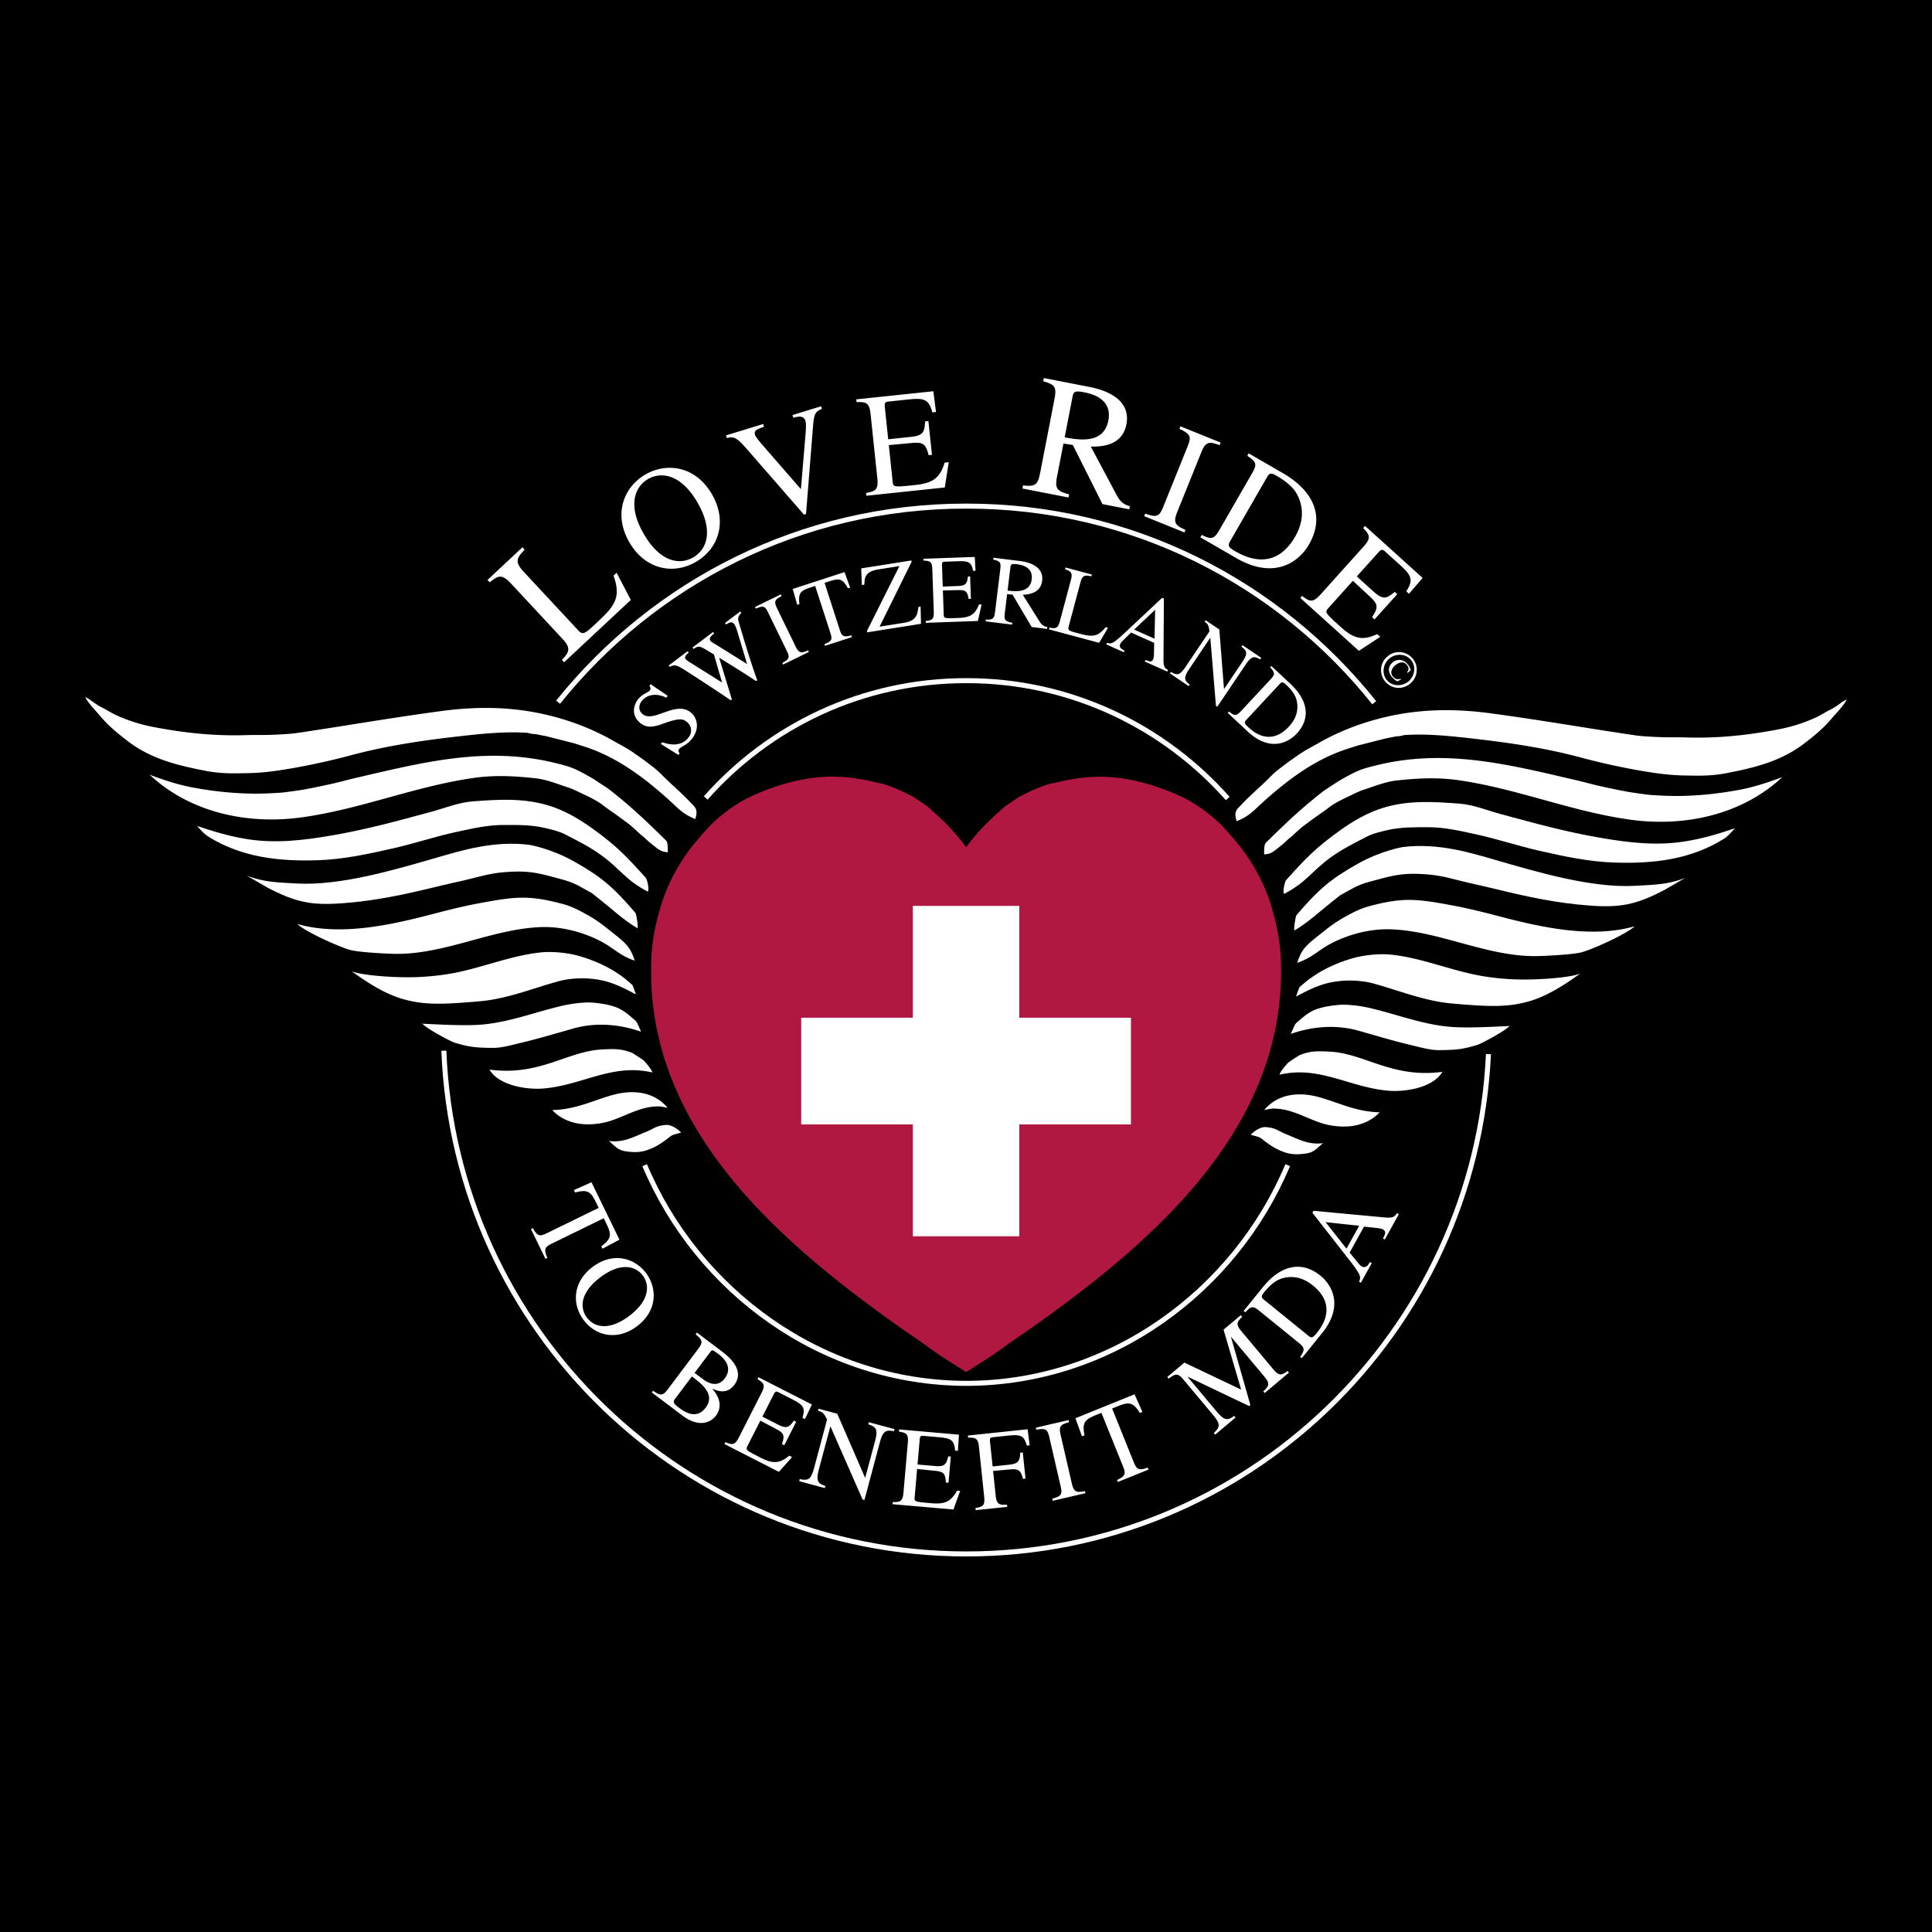 <svg xmlns="http://www.w3.org/2000/svg" width="2500" height="2500" viewBox="0 0 192.756 192.756"><path fill-rule="evenodd" clip-rule="evenodd" d="M0 0h192.756v192.756H0V0z"/><path d="M148.504 105.169c-1.293 27.765-24.123 49.865-52.082 49.868-28.127-.003-51.04-22.306-52.139-50.208M70.41 79.613c6.358-7.185 15.646-11.717 26.012-11.704 10.357-.013 19.673 4.548 26.07 11.76m-66.811-9.611c9.576-11.936 24.256-19.588 40.741-19.563 16.449-.025 31.136 7.633 40.685 19.619m-8.634 46.136c-5.279 12.558-17.648 21.741-32.05 21.769-14.451-.027-26.829-9.226-32.106-21.769" fill="none" stroke="#fff" stroke-width=".5" stroke-miterlimit="2.613"/><path d="M128.402 113.196c1.301.524 2.141 1.029 3.594.861-.615.504-.883.897-1.619 1.015-.764.12-1.426.149-2.176-.099-.734-.244-1.318-.605-1.848-.995-.732-.537-.424-.454-1.57-.762.838-.841 1.494-.768 1.494-.768 1.078.096 1.149.356 2.125.748zM131.434 109.419c1.984.512 3.75 1.5 6.211 1.556-.783.841-1.768 1.201-2.619 1.348-.959.165-2.236.046-3.232-.286-1.445-.48-2.781-1.289-4.271-1.411-.529-.044-.613-.044-1.396.125 1.369-1.627 3.42-1.815 5.307-1.332zM132.631 104.92c3.531.168 6.244 2.69 11.277 2.018-.951 1.626-3.801 2.026-5.412 1.882-3.916-.348-6.836-2.521-10.832-1.601.008-.246.725-1.062.834-1.173.102-.102 1.111-.759 1.211-.797 1.059-.407 1.736-.387 2.922-.329zM134.246 100.241c1.074.053 1.82.18 2.727.402 2.678.652 5.197 1.639 7.971 1.823 2.322.155 6.533-.204 5.617-.069-.363.448-2.785 1.735-3.15 1.847-1.518.459-2.105.508-3.836.527-.875.01-1.883-.286-2.594-.454-1.863-.438-3.617-.967-5.449-1.485-2.182-.618-4.553-.449-6.75.322.143-.299.393-.959.547-1.091 1.047-.9 1.467-1.292 2.754-1.586.54-.123 1.563-.267 2.163-.236zM135.076 95.572c1.18-.322 2.688-.441 3.762-.322 2.805.307 5.373 1.358 8.217 1.972 1.359.293 3.004.467 4.414.5 2.111.05 5.27-.189 6.195-.595-2.156 1.569-3.719 2.382-5.158 2.788-2.119.596-3.947.526-7.615.207-2.709-.235-5.133-1.238-7.795-1.98-1.324-.37-2.861-.398-4.176-.155-1.324.243-2.406.801-3.607 1.439.111-.393.334-.925.334-.925s.393-.365 1.008-.842c0 0 .588-.42 1.082-.706a14.503 14.503 0 0 1 3.339-1.381z" fill-rule="evenodd" clip-rule="evenodd" fill="#fff"/><path d="M136.5 90.442c3.438-.939 4.836-.77 8.309-.126 1.633.304 3.014.645 4.584 1.057 4.25 1.116 9.326 2.285 13.695 1.045-.895.841-4.475 2.41-5.383 2.615-.996.223-3.676.355-4.525.359-4.926.023-9.627-2.53-14.477-2.675-1.938-.06-3.994.456-5.752 1.337-1.408.706-1.969 1.478-3.527 2.008.504-1.569.951-1.794 3.096-3.492a13.3 13.3 0 0 1 1.51-1.007c.874-.49 1.665-.902 2.47-1.121z" fill-rule="evenodd" clip-rule="evenodd" fill="#fff"/><path d="M135.498 86.159c2.312-1.295 4.443-1.647 4.443-1.647 3.574-.447 6.848.591 9.254 1.285 4.105 1.184 9.594 2.832 13.967 2.579 1.826-.105 3.225-.105 4.973-.788l-2.055 1.193c-2.881 1.507-4.447 1.788-7.467 1.568-3.318-.239-6.307-.892-9.562-1.69-.699-.172-1.676-.389-2.477-.57-1.326-.3-2.557-.716-4.088-.844-2.207-.185-3.221.016-4.979.493-1.115.304-1.732.418-2.832 1.047-.666.381-.945.521-.945.521l-.777.615c-1.4 1.109-2.326 2.02-3.787 2.902-.133.08.068-1.385.188-1.525 2.251-2.636 3.482-3.645 6.144-5.139z" fill-rule="evenodd" clip-rule="evenodd" fill="#fff"/><path d="M138.178 80.541c2.521-.722 4.936-.543 7.4-.365 1.406.102 2.846.691 4.131 1.041 3.377.913 6.57 1.795 10.025 2.382 2.738.467 5.479.802 8.316.358 1.732-.27 3.312-.732 5.047-1.322-.531.59-.758.836-1.145 1.076-3.338 2.081-7.084 2.47-10.877 2.347-2.574-.084-5.016-.613-7.584-1.199-2.176-.496-4.1-1.158-6.297-1.635-1.598-.346-3.104-.691-4.686-.692-1.342-.001-2.705-.022-4.021.275-.732.166-1.531.351-2.193.7-1.277.672-2.342 1.176-3.551 2.053-1.881 1.364-2.369 2.431-4.568 3.593-.266.141-.029-1.159.145-1.351 1.984-2.199 2.895-3.157 5.268-4.877 1.289-.934 2.853-1.888 4.59-2.384z" fill-rule="evenodd" clip-rule="evenodd" fill="#fff"/><path d="M137.342 76.35c6.977-1.715 13.332-.033 20.129 1.541.273.063 1.588.405 1.826.46 1.943.444 3.232.668 3.232.668s1.773.281 2.361.309c1.984.125 3.188.112 4.904-.021a36.04 36.04 0 0 0 3.789-.516c1.463-.271 2.895-.761 4.238-1.257-4.014 3.746-9.717 5.003-15.176 4.244-5.967-.83-11.266-3.108-17.234-3.951-2.037-.286-4.014-.178-6.027.036-1.141.123-2.227.571-3.326.928-.551.179-1.041.453-1.547.686-.67.307-1.418.687-1.973 1.122-.562.441-.709.496-1.549 1.112 0 0-.307.223-1.062.785-.643.56-.783.701-.783.701l-.307.281-.289.228c-.047.072 0 0 0 0s-.531.5-.604.548l-.369.298c-.555.445-.801.659-1.451.691 0-.373-.016-.981.176-1.167 2.031-1.987 3.486-3.401 5.791-5.189l1.555-1.015c1.79-1.011 2.069-1.122 3.696-1.522z" fill-rule="evenodd" clip-rule="evenodd" fill="#fff"/><path d="M137.566 71.703c3.744-.982 7.396-1.041 11.152-.536 5.029.677 9.643 1.49 14.369 2.19-.615-.111.055.056 1.412.132 2.334.131 2.109.036 3.754.088 3.027.098 6.043-.208 9.117-.796a16.197 16.197 0 0 0 3.139-.914c.754-.306.947-.416 1.604-.795.406-.239.658-.322.965-.533 0 0 .42-.266.727-.518l.447-.252-.139.281c-.561.783-.924 1.104-1.408 1.682-.797.949-1.701 1.681-2.684 2.437-2.324 1.781-4.941 2.422-7.771 2.969-1.613.312-2.9.255-4.285.23-1.562-.029-3.033-.254-4.619-.535a67.106 67.106 0 0 1-5.676-1.27c-3.555-.943-7.059-1.461-10.699-1.873-2.01-.229-4.174-.463-6.221-.384-1.316.051-.254.051-1.412.163-.234.022-.754.155-1.018.187l-2.848.723-1.014.325c-3.203 1.025-5.887 3.021-8.395 5.274-1 .9-1.377 1.42-2.68 1.955-.316-.995.018-1.169.482-1.662.971-1.028 1.768-1.666 2.693-2.59.682-.681.682-.681 2.016-1.684.021-.017 1.096-.772 1.146-.805.764-.491 1.129-.655 1.705-.987 1.911-1.102 3.913-1.916 6.141-2.502zM64.339 112.979c-1.301.522-2.141 1.026-3.593.858.613.505.882.898 1.619 1.017.762.12 1.426.149 2.175-.099.735-.243 1.32-.605 1.849-.996.731-.536.424-.453 1.571-.76-.84-.842-1.495-.768-1.495-.768-1.079.094-1.149.353-2.126.748zM61.31 109.2c-1.986.51-3.751 1.496-6.212 1.552.782.842 1.768 1.202 2.618 1.35.96.166 2.235.046 3.233-.286 1.446-.479 2.782-1.288 4.272-1.409.528-.043.612-.043 1.396.126-1.369-1.627-3.419-1.817-5.307-1.333zM60.113 104.7c-3.53.165-6.243 2.688-11.276 2.014.95 1.625 3.8 2.026 5.412 1.883 3.915-.346 6.834-2.52 10.832-1.598-.009-.245-.726-1.061-.835-1.172-.102-.102-1.11-.76-1.21-.797-1.06-.408-1.737-.386-2.923-.33zM58.5 100.019a13.446 13.446 0 0 0-2.728.402c-2.678.651-5.197 1.637-7.97 1.821-2.323.153-6.533-.206-5.618-.072.363.449 2.786 1.737 3.15 1.849 1.519.461 2.104.509 3.836.529.873.01 1.882-.287 2.594-.454 1.861-.438 3.616-.965 5.448-1.483 2.183-.616 4.553-.448 6.75.324-.145-.298-.393-.958-.545-1.09-1.048-.9-1.467-1.294-2.754-1.588-.54-.124-1.563-.268-2.163-.238zM57.672 95.352c-1.18-.323-2.688-.443-3.763-.325-2.805.308-5.372 1.357-8.217 1.97-1.36.292-3.004.465-4.414.499-2.113.049-5.271-.191-6.194-.598 2.155 1.571 3.717 2.385 5.156 2.79 2.121.598 3.947.528 7.617.21 2.707-.234 5.13-1.235 7.794-1.978 1.325-.369 2.862-.397 4.175-.154 1.325.245 2.406.802 3.608 1.44-.112-.392-.335-.926-.335-.926s-.392-.363-1.006-.841c0 0-.588-.42-1.082-.707a14.53 14.53 0 0 0-3.339-1.38z" fill-rule="evenodd" clip-rule="evenodd" fill="#fff"/><path d="M56.249 90.22c-3.436-.94-4.834-.771-8.308-.128-1.635.303-3.013.643-4.585 1.055-4.25 1.115-9.327 2.282-13.694 1.042.894.841 4.473 2.412 5.38 2.615.998.225 3.677.359 4.526.363 4.927.024 9.627-2.527 14.478-2.671 1.938-.058 3.994.458 5.75 1.34 1.41.707 1.968 1.48 3.528 2.008-.503-1.569-.95-1.792-3.095-3.492a13.47 13.47 0 0 0-1.509-1.007c-.875-.494-1.667-.906-2.471-1.125z" fill-rule="evenodd" clip-rule="evenodd" fill="#fff"/><path d="M57.252 85.938c-2.312-1.298-4.441-1.649-4.441-1.649-3.576-.448-6.849.589-9.255 1.282-4.107 1.182-9.596 2.829-13.968 2.574-1.827-.107-3.226-.107-4.972-.788l2.052 1.192c2.882 1.507 4.447 1.787 7.467 1.571 3.318-.238 6.307-.891 9.563-1.688.701-.172 1.678-.389 2.479-.569 1.326-.3 2.554-.715 4.087-.842 2.208-.185 3.22.016 4.979.495 1.115.304 1.733.42 2.83 1.048.667.381.947.521.947.521l.775.615c1.401 1.109 2.327 2.021 3.788 2.904.132.08-.071-1.386-.189-1.526-2.249-2.637-3.478-3.646-6.142-5.14z" fill-rule="evenodd" clip-rule="evenodd" fill="#fff"/><path d="M54.574 80.319c-2.519-.724-4.933-.545-7.398-.368-1.408.1-2.847.69-4.133 1.037-3.376.914-6.569 1.794-10.025 2.381-2.738.464-5.479.8-8.318.356-1.732-.271-3.311-.736-5.044-1.324.531.588.756.834 1.142 1.075 3.338 2.082 7.084 2.472 10.878 2.351 2.573-.083 5.015-.611 7.583-1.197 2.178-.496 4.102-1.157 6.299-1.633 1.597-.346 3.103-.69 4.685-.69 1.341-.002 2.705-.021 4.02.276.733.166 1.533.351 2.194.699 1.279.672 2.341 1.178 3.549 2.055 1.882 1.364 2.369 2.432 4.568 3.594.267.14.029-1.16-.144-1.351-1.984-2.199-2.893-3.159-5.266-4.878-1.289-.932-2.854-1.886-4.59-2.383z" fill-rule="evenodd" clip-rule="evenodd" fill="#fff"/><path d="M55.413 76.127c-6.977-1.718-13.333-.038-20.131 1.535-.272.063-1.586.404-1.825.459-1.946.444-3.231.668-3.231.668s-1.775.279-2.362.307c-1.985.126-3.188.111-4.906-.023a35.9 35.9 0 0 1-3.788-.516c-1.461-.273-2.893-.762-4.237-1.258 4.011 3.748 9.714 5.006 15.174 4.248 5.967-.826 11.267-3.103 17.236-3.944 2.037-.287 4.013-.177 6.025.039 1.142.122 2.229.571 3.328.929.548.178 1.04.453 1.545.685.67.308 1.419.687 1.974 1.123.562.441.71.496 1.548 1.112 0 0 .308.225 1.062.786.643.561.782.701.782.701l.308.281.288.229c.045.071 0 0 0 0s.529.5.602.549l.37.297c.555.446.802.66 1.451.692 0-.373.015-.983-.174-1.168-2.033-1.987-3.487-3.402-5.789-5.189l-1.556-1.016c-1.788-1.013-2.068-1.124-3.694-1.526z" fill-rule="evenodd" clip-rule="evenodd" fill="#fff"/><path d="M55.189 71.481c-3.743-.984-7.396-1.042-11.151-.54-5.031.675-9.645 1.487-14.37 2.186.615-.112-.056.057-1.413.131-2.334.13-2.111.036-3.755.088-3.026.095-6.042-.209-9.115-.799a16.236 16.236 0 0 1-3.14-.914c-.754-.308-.946-.419-1.604-.796-.405-.239-.657-.323-.964-.534 0 0-.42-.266-.728-.519l-.447-.252.14.281c.558.785.921 1.103 1.406 1.683.796.949 1.702 1.681 2.684 2.436 2.322 1.782 4.941 2.424 7.771 2.972 1.613.312 2.899.257 4.284.231 1.562-.028 3.033-.253 4.621-.532a67.558 67.558 0 0 0 5.675-1.269c3.556-.942 7.059-1.458 10.7-1.87 2.009-.226 4.174-.461 6.221-.381 1.315.053.253.053 1.412.165.233.023.755.155 1.017.187l2.849.724 1.014.325c3.203 1.027 5.884 3.024 8.392 5.279 1.001.899 1.376 1.42 2.678 1.956.317-.996-.016-1.171-.481-1.664-.972-1.028-1.767-1.666-2.692-2.589-.683-.682-.683-.682-2.016-1.685a256.25 256.25 0 0 0-1.145-.806c-.765-.491-1.13-.653-1.706-.986-1.907-1.105-3.909-1.921-6.137-2.508zM52.346 54.838c-.794.836-1.022 1.21-.111 2.191l5.461 5.869c.462.496.695.301 1.723-.659 1.854-1.734 2.6-2.523 1.793-4.807l.308-.288 1.416 2.712-6.655 6.219-.219-.237c.745-.789.926-1.166.036-2.122l-5.125-5.509c-.913-.98-1.278-.777-2.116-.111l-.219-.235 3.488-3.26.22.237zM62.791 54.102c-1.677-2.909-.465-5.566 1.603-6.763 2.068-1.196 4.969-.918 6.646 1.991 1.552 2.693.666 5.416-1.617 6.735-2.283 1.322-5.08.731-6.632-1.963zm6.804-3.954c-1.663-2.884-3.652-3.098-4.939-2.354-1.288.745-2.096 2.579-.435 5.462 1.604 2.783 3.539 3.165 4.938 2.355 1.401-.81 2.038-2.679.436-5.463zM82.003 40.802c-.655.246-.79.501-.884 1.691l-.701 8.783-.209.064-5.766-6.62c-.959-1.096-1.261-1.187-1.924-1.015l-.082-.265 3.705-1.135.082.266c-.768.281-1.023.389-.888.837.064.208.49.705 1.027 1.32l3.544 4.077.483-5.753c.001-.092.06-.752-.029-1.046-.175-.572-.675-.465-1.213-.33l-.082-.266 2.855-.875.082.267zM94.262 48.636l-7.822.824-.029-.277c.92-.155 1.241-.321 1.123-1.439l-.677-6.449c-.12-1.148-.477-1.199-1.396-1.175l-.03-.276 7.691-.81.262 2.072-.361.039c-.354-1.27-.754-1.463-2.362-1.294l-1.957.206c-.304.032-.478.05-.425.544l.337 3.225 2.231-.235c1.289-.135 1.397-.499 1.449-1.547l.332-.035.354 3.369-.332.035c-.297-1.144-.535-1.323-1.738-1.211l-2.234.206.378 3.602c.062.595.064.609 2.222.382 1.812-.19 2.49-.702 2.973-2.237l.406-.043-.395 2.524zM112.668 50.816l-2.674-.52-2.955-5.897-.938-.148-.637 3.28c-.215 1.116-.109 1.464 1.203 1.79l-.061.315-4.598-.896.061-.315c1.361.178 1.494-.159 1.738-1.407l1.398-7.209c.238-1.232.018-1.431-1.121-1.774l.061-.315 4.582.892c1.479.287 4.15 1.171 3.652 3.736-.432 2.23-2.668 2.21-3.549 2.211l2.604 4.879c.277.521.619.897 1.293 1.063l-.059.315zm-6.445-7.182c1.396.255 3.893.707 4.355-1.674.43-2.214-1.736-2.688-2.416-2.819-.881-.173-1.053-.084-1.146.398l-.793 4.095zM114.262 51.24c1.158.438 1.414.273 1.801-.688l2.424-6.013c.404-1.003.281-1.242-.818-1.75l.105-.257 4.01 1.623-.104.258c-1.002-.358-1.377-.401-1.814.683l-2.424 6.013c-.428 1.056-.158 1.323.83 1.754l-.104.258-4.01-1.624.104-.257zM119.898 53.367c.988.504 1.254.389 1.766-.496l3.236-5.616c.539-.936.473-1.143-.455-1.781l.139-.241 3.406 1.971c3.027 1.752 4.238 4.291 2.605 7.124-.969 1.682-3.395 3.584-7.254 1.352l-3.582-2.072.139-.241zm2.827.641c-.248.43-.148.605.457.956.809.468 3.91 2.262 6.033-1.419.609-1.062.898-2.262.48-3.549-.291-.895-.801-1.645-2.391-2.563-.594-.344-.732-.104-.879.149l-3.7 6.426zM135.576 64.932l-5.844-5.273.186-.206c.73.582 1.068.709 1.818-.127l4.33-4.82c.771-.858.568-1.158-.062-1.827l.184-.207 5.748 5.187-1.361 1.582-.271-.245c.705-1.112.58-1.54-.621-2.623l-1.461-1.32c-.227-.205-.357-.322-.688.046l-2.166 2.411 1.666 1.504c.963.869 1.305.706 2.117.043l.248.225-2.262 2.518-.25-.224c.65-.987.625-1.284-.264-2.105l-1.646-1.525-2.418 2.691c-.4.445-.41.456 1.201 1.91 1.354 1.222 2.188 1.384 3.648.718l.303.272-2.135 1.395zM140.699 68.203c-.756.636-1.857.556-2.492-.202a1.769 1.769 0 0 1 .221-2.511 1.768 1.768 0 0 1 2.514.212c.634.757.515 1.866-.243 2.501zm-2.09-2.495c-.633.534-.773 1.511-.236 2.153.525.627 1.51.658 2.145.125.641-.539.789-1.508.258-2.144-.544-.646-1.528-.67-2.167-.134zm1.18 2.078l-.33.169c-.043.037-.09.007-.162-.04a1.811 1.811 0 0 1-.416-.36c-.381-.456-.473-1.023.088-1.492.328-.277.98-.385 1.484.218.17.202.213.334.268.47.033.074.021.125-.01.151l-.277.233-.057-.067c.154-.156.246-.424-.014-.733-.309-.369-.736-.301-1.125.019-.418.346-.584.769-.244 1.174.219.262.492.268.742.194l.053.064zM66.622 69.426l-.155.185c-.711-.384-1.772-.47-2.422.307-.31.369-.396.939.062 1.324 1.107.932 3.324-1.413 4.837-.141.627.527.915 1.626.03 2.684-.471.562-1.026.713-1.211.935-.129.155-.066.334.052.435l-.136.162-1.751-1.094.142-.169c.466.151 1.742.58 2.577-.417.495-.591.322-1.241-.076-1.577-.421-.354-.771-.446-2.316.106-.96.352-1.682.552-2.414-.063-.84-.707-.691-1.729-.134-2.393.372-.444.958-.632 1.113-.817.173-.207.033-.387-.035-.469l.13-.156 1.707 1.158zM73.962 61.154c-.331.346-.373.548-.254.931.549 1.834 1.174 3.949 1.84 5.781l-.116.087c-.873-.599-2.721-1.742-3.684-2.333l1.269 4.157-.116.088c-1.279-.885-3.727-2.471-4.599-3.021-.727-.455-1.003-.596-1.47-.305l-.111-.146 1.886-1.424.109.147c-.333.277-.454.44-.303.641.081.107.227.203.34.275l3.29 2.063-.813-2.796-.73-.441c-.735-.45-.886-.408-1.3-.108l-.109-.146 2.054-1.551.111.146c-.239.18-.581.464-.373.741.099.131.319.231.661.445l2.993 1.863-1.004-3.341c-.06-.208-.172-.487-.295-.648-.226-.301-.518-.128-.796.045l-.111-.146 1.524-1.149.107.145zM78.047 66.141c.727-.377.759-.575.458-1.191l-1.876-3.855c-.312-.643-.484-.688-1.219-.371l-.082-.165 2.571-1.257.08.164c-.619.336-.806.503-.468 1.197l1.877 3.855c.33.677.579.662 1.229.366l.08.166-2.571 1.255-.079-.164zM84.99 63.565l-2.676.871-.056-.175c.822-.308.781-.529.561-1.208l-1.489-4.594-.495.162c-1.007.327-1.198.583-1.075 1.649l-.22.071-.451-1.58 5.167-1.682.56 1.543-.219.072c-.521-.948-.83-1.029-1.838-.702l-.494.16 1.522 4.696c.202.624.368.764 1.147.54l.056.177zM91.849 60.523l.038 1.715-5.366.852-.022-.144 3.238-6.469-2.102.333c-1.361.215-1.375.864-1.398 1.522l-.247.039-.067-1.662 5.004-.793.022.144-3.192 6.462 2.446-.388c1.247-.198 1.329-.848 1.428-1.577l.218-.034zM97.561 61.957l-5.198.182-.007-.185c.614-.06.833-.153.808-.897l-.149-4.287c-.027-.762-.26-.813-.867-.839l-.007-.184 5.112-.179.076 1.38-.24.008c-.174-.853-.431-.999-1.499-.961l-1.3.045c-.203.007-.317.011-.307.338l.075 2.143 1.482-.052c.857-.03.944-.265 1.028-.953l.221-.009.078 2.24-.222.008c-.142-.769-.291-.898-1.09-.88l-1.483.032.083 2.395c.014.396.014.405 1.448.354 1.203-.042 1.674-.35 2.063-1.338l.271-.01-.376 1.649zM104.471 62.748l-1.539-.19-1.912-3.233-.539-.047-.23 1.889c-.078.642-.006.836.754.968l-.021.183-2.648-.326.023-.182c.779.047.842-.149.932-.869l.508-4.152c.086-.708-.045-.812-.707-.962l.023-.182 2.637.325c.852.104 2.404.5 2.223 1.976-.156 1.285-1.428 1.362-1.928 1.399l1.672 2.667c.18.285.387.485.777.552l-.025.184zm-3.946-3.824c.803.09 2.24.246 2.408-1.125.156-1.275-1.092-1.458-1.484-1.505-.506-.063-.602-.007-.635.271l-.289 2.359zM108.887 57.499c-.643-.133-.893-.128-1.09.608l-1.18 4.412c-.1.373.064.428.838.635 1.395.375 2.002.498 2.857-.583l.232.063-.881 1.502-5.006-1.344.049-.176c.605.121.842.096 1.035-.623l1.107-4.142c.195-.737-.014-.854-.586-1.056l.047-.178 2.625.704-.047.178zM116.459 67.005l-2.242-1.001.074-.167c.324.146.619.266.764-.06.062-.142.078-.484.08-.631l.016-1.008-2.305-1.028-.863.852a1.13 1.13 0 0 0-.221.304c-.164.372.25.556.434.638l-.074.168-1.742-.778.076-.167c.143.054.301.103.533.007.301-.131.859-.654 1.199-.967l3.754-3.518.178.079-.037 5.989c-.004.771.076.923.451 1.122l-.075.166zm-1.271-3.285l.059-2.881-2.092 1.975 2.033.906zM125.734 65.784c-.541-.283-.818-.425-1.447.512l-2.836 4.211-.137-.091-.559-6.762-.016-.011-2.102 3.123c-.557.825-.508 1.115.059 1.532l-.102.153-1.877-1.269.104-.151c.633.37.881.364 1.463-.501l2.379-3.531c-.059-.622-.16-.749-.479-.964l.102-.152 1.367.922.463 5.919.016.011 1.801-2.674c.621-.921.441-1.137-.076-1.544l.104-.151 1.875 1.268-.102.15zM122.617 70.989c.562.472.752.438 1.211-.056l2.918-3.136c.488-.523.477-.666-.027-1.216l.125-.134 1.902 1.777c1.689 1.579 2.094 3.396.619 4.978-.873.94-2.719 1.805-4.873-.209l-2-1.869.125-.135zm1.725.835c-.223.241-.184.369.154.685.451.421 2.182 2.041 4.096-.016.553-.594.916-1.323.838-2.215-.057-.619-.271-1.179-1.16-2.008-.332-.309-.455-.175-.588-.033l-3.34 3.587zM54.42 125.595l-1.445-2.969.192-.093c.491.903.739.82 1.491.454l5.072-2.479-.268-.55c-.543-1.118-.87-1.298-2.084-.981l-.119-.243 1.753-.782 2.791 5.732-1.694.903-.119-.243c1.011-.76 1.055-1.133.511-2.25l-.267-.55-5.184 2.533c-.689.337-.823.554-.438 1.422l-.192.096zM59.112 126.411c2.074-1.565 4.227-.882 5.341.6 1.112 1.48 1.175 3.742-.898 5.307-1.919 1.449-4.091 1.022-5.321-.611-1.23-1.636-1.041-3.846.878-5.296zm3.678 4.87c2.055-1.552 2.031-3.104 1.338-4.026-.694-.921-2.178-1.371-4.231.18-1.983 1.497-2.093 3.024-1.339 4.025.753 1.003 2.249 1.318 4.232-.179zM69.53 132.948l2.523 1.905c.784.593 2.266 1.909 1.213 3.31-.754 1.001-1.696.602-2.177.396l-.014.018c.662.754 1.057 1.732.343 2.681-.258.342-1.375 1.453-3.376-.058l-3.01-2.273.129-.171c.77.554.994.481 1.476-.16l3.015-4.009c.503-.668.458-.873-.253-1.467l.131-.172zm-2.184 6.621c-.251.334-.116.493.407.888.595.449 1.747 1.191 2.657-.021.556-.739.339-1.371-.02-1.869-.239-.322-.494-.585-1.358-1.237l-1.686 2.239zm1.95-2.591l.864.637c.252.191 1.338.983 2.146-.092.807-1.075 0-1.953-.641-2.438-.189-.142-.321-.229-.412-.297-.181-.137-.293-.023-.396.112l-1.561 2.078zM77.709 146.847l-5.429-2.773.097-.19c.665.287.942.315 1.335-.46l2.275-4.475c.404-.796.195-.979-.414-1.353l.097-.192 5.339 2.726-.702 1.456-.25-.128c.304-.974.125-1.268-.992-1.839l-1.357-.692c-.21-.108-.332-.17-.506.174l-1.138 2.237 1.55.79c.895.457 1.118.266 1.593-.394l.231.119-1.189 2.337-.231-.117c.288-.868.209-1.086-.619-1.522l-1.539-.811-1.271 2.499c-.21.413-.215.423 1.284 1.188 1.257.642 1.914.596 2.873-.195l.281.145-1.318 1.47zM89.191 142.79c-.708-.108-1.068-.158-1.41 1.119l-1.535 5.745-.186-.05-3.196-7.272-.021-.006-1.14 4.26c-.3 1.124-.136 1.427.651 1.673l-.056.207-2.561-.688.055-.207c.843.167 1.115.065 1.432-1.115l1.288-4.815c-.301-.666-.46-.768-.897-.886l.055-.207 1.864.5 2.771 6.375.022.006.976-3.648c.335-1.255.053-1.425-.672-1.679l.054-.207 2.562.687-.056.208zM95.124 150.605l-6.071-.531.018-.214c.724.018.992-.062 1.067-.93l.437-5.002c.078-.889-.187-.979-.89-1.099l.019-.214 5.97.522-.106 1.614-.28-.024c-.082-1.018-.358-1.224-1.606-1.333l-1.518-.132c-.236-.021-.371-.034-.404.351l-.219 2.5 1.73.152c1.001.087 1.137-.174 1.331-.963l.259.022-.229 2.614-.259-.022c-.056-.913-.211-1.086-1.144-1.18l-1.728-.174-.244 2.795c-.042.461-.042.474 1.633.618 1.405.124 1.996-.165 2.592-1.259l.314.028-.672 1.861zM102.059 147.548c-.223-.933-.504-1.017-1.348-.939l-1.629.148.258 2.464c.088.843.328.954 1.127.904l.021.214-3.143.33-.021-.214c.838-.134.955-.315.857-1.237l-.51-4.87c-.094-.888-.371-.928-1.083-.909l-.023-.214 5.959-.627.203 1.604-.281.029c-.273-.982-.584-1.133-1.828-1.002l-1.527.161c-.281.03-.355.083-.318.421l.262 2.496 1.627-.171c.92-.098 1.098-.344 1.123-1.198l.258-.027.273 2.609-.257.028zM104.979 149.523c.932-.238 1.02-.456.84-1.238l-1.127-4.892c-.188-.816-.373-.912-1.297-.745l-.047-.21 3.266-.756.049.211c-.795.218-1.053.359-.85 1.24l1.127 4.892c.199.86.486.909 1.307.744l.047.208-3.264.756-.051-.21zM114.582 146.621l-3.055 1.236-.082-.199c.936-.428.871-.681.557-1.458l-2.113-5.241-.564.228c-1.152.467-1.354.78-1.123 2.017l-.252.102-.654-1.808 5.9-2.389.781 1.756-.25.103c-.686-1.064-1.055-1.135-2.205-.669l-.566.229 2.162 5.357c.287.715.492.862 1.385.538l.079.198zM123.934 131.379c-.508.501-.672.728-.1 1.411l3.221 3.846c.559.667.824.577 1.406.146l.137.165-2.42 2.036-.139-.166c.645-.6.648-.826.053-1.536l-3.256-3.89-.016.017 1.93 6.773-.119.103-6.115-2.92-.018.015 2.895 3.456c.748.893 1.09.93 1.742.426l.137.164-2.031 1.709-.137-.164c.621-.597.693-.879-.09-1.814l-2.945-3.517c-.566-.677-.805-.593-1.473-.09l-.139-.164 1.711-1.438 5.66 2.693-1.754-5.979 1.721-1.447.139.165zM129.719 135.368c.504-.696.449-.916-.164-1.413l-3.895-3.159c-.65-.527-.814-.502-1.414.132l-.166-.135 1.916-2.373c1.705-2.108 3.791-2.73 5.754-1.137 1.166.946 2.324 3.035.152 5.726l-2.018 2.494-.165-.135zm.83-2.09c.299.242.445.188.787-.235.455-.562 2.201-2.724-.35-4.794-.736-.598-1.619-.963-2.652-.799-.717.116-1.352.416-2.246 1.523-.336.413-.168.548.008.691l4.453 3.614zM139.559 121.142l-1.395 2.522-.189-.104c.203-.366.375-.698.008-.9-.156-.088-.555-.14-.725-.157l-1.172-.122-1.434 2.592.904 1.096c.1.122.223.229.33.288.414.231.672-.233.787-.441l.188.104-1.084 1.958-.188-.104c.078-.164.152-.343.062-.625-.121-.365-.672-1.072-1.002-1.501L130.94 121l.109-.198 6.969.651c.896.083 1.08.005 1.352-.413l.189.102zm-3.955 1.153l-3.348-.361 2.084 2.646 1.264-2.285z" fill-rule="evenodd" clip-rule="evenodd" fill="#fff"/><path d="M96.391 84.517l-.51-.665c-1.259-1.519-1.901-2.103-3.338-3.384l-1.398-.954s-1.174-.616-1.995-.933c-1.169-.449-.801-.301-2.079-.598-1.712-.397-3.475-.602-5.3-.445-2.223.191-4.412.849-6.458 1.745-.926.405-1.783.898-2.653 1.541-.838.618-1.577 1.256-2.236 2.006-.711.809-1.399 1.583-1.995 2.455-1.107 1.622-1.891 3.136-2.494 5.109-.527 1.721-.865 3.407-.943 5.146-.753 16.537 12.169 28.001 25.104 37.109.769.54 1.61 1.084 2.327 1.617a34.46 34.46 0 0 0 2.195 1.503l1.761 1.116v.011s.894-.568 1.765-1.119a34.047 34.047 0 0 0 2.195-1.501c.717-.534 1.559-1.078 2.328-1.618 12.936-9.103 25.863-20.563 25.115-37.1-.078-1.74-.416-3.426-.941-5.146-.604-1.975-1.387-3.488-2.492-5.11-.596-.872-1.283-1.646-1.994-2.455-.658-.751-1.398-1.388-2.238-2.009a13.474 13.474 0 0 0-2.65-1.541c-2.045-.896-4.234-1.555-6.457-1.746-1.826-.158-3.588.047-5.301.444-1.277.295-.91.147-2.078.596-.822.315-1.996.932-1.996.932l-1.396.954c-1.439 1.281-2.082 1.864-3.342 3.381l-.506.659z" fill-rule="evenodd" clip-rule="evenodd" fill="#b01842"/><path fill-rule="evenodd" clip-rule="evenodd" fill="#fff" d="M91.074 90.381h10.623v11.159h11.137v10.645h-11.137v11.159H91.074v-11.159H79.937V101.54h11.137V90.381z"/></svg>